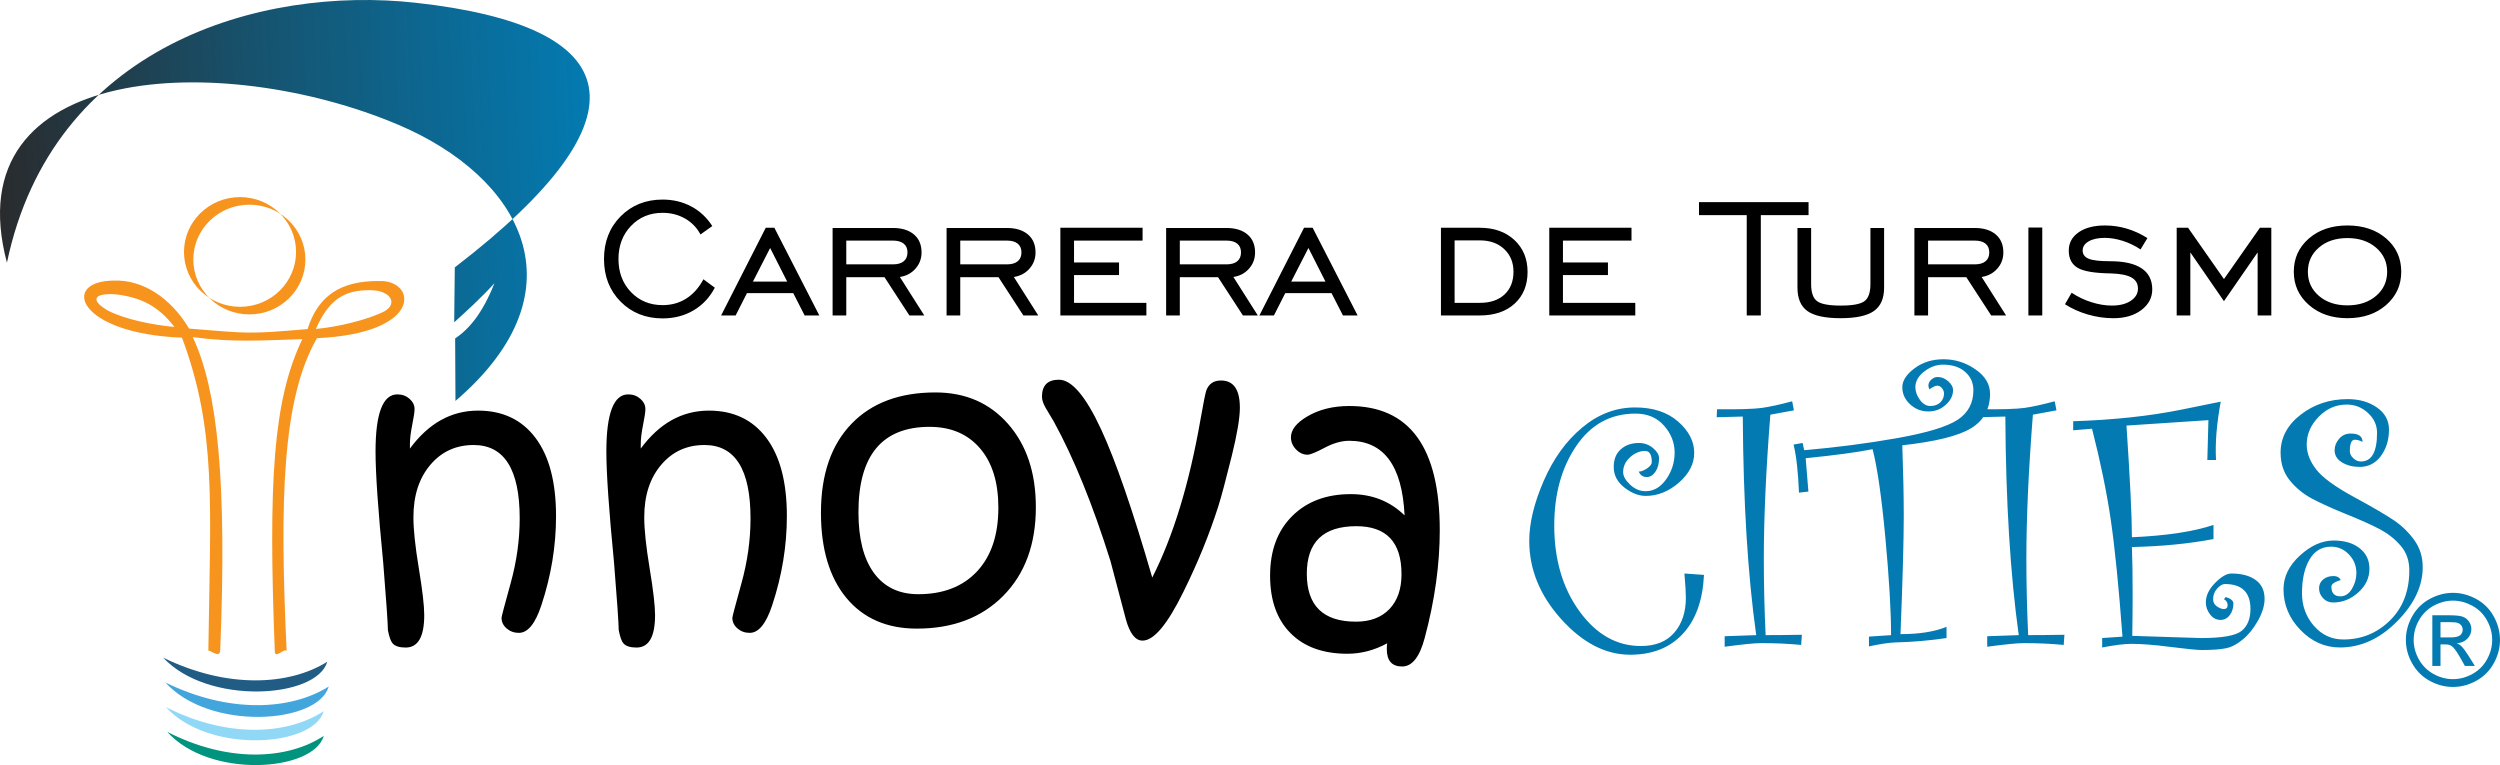 <svg xmlns="http://www.w3.org/2000/svg" xmlns:xlink="http://www.w3.org/1999/xlink" xmlns:xodm="http://www.corel.com/coreldraw/odm/2003" xml:space="preserve" width="141.234mm" height="43.221mm" style="shape-rendering:geometricPrecision; text-rendering:geometricPrecision; image-rendering:optimizeQuality; fill-rule:evenodd; clip-rule:evenodd" viewBox="0 0 2111.57 646.18"> <defs> <style type="text/css"> .fil0 {fill:#037BB2} .fil7 {fill:#F7941E} .fil5 {fill:#91D8F7;fill-rule:nonzero} .fil4 {fill:#42A6DD;fill-rule:nonzero} .fil1 {fill:#037BB2;fill-rule:nonzero} .fil3 {fill:#205C84;fill-rule:nonzero} .fil9 {fill:black;fill-rule:nonzero} .fil2 {fill:black;fill-rule:nonzero} .fil6 {fill:#00937D;fill-rule:nonzero} .fil8 {fill:url(#id0)} </style> <linearGradient id="id0" gradientUnits="userSpaceOnUse" x1="505.03" y1="158.26" x2="-6.93" y2="180.37"> <stop offset="0" style="stop-opacity:1; stop-color:#037BB2"></stop> <stop offset="0.549" style="stop-opacity:1; stop-color:#16536F"></stop> <stop offset="1" style="stop-opacity:1; stop-color:#2A2A2B"></stop> </linearGradient> </defs> <g id="Camada_x0020_1">  <g id="_1878023699328"> <path class="fil0" d="M2071.85 500.72c6.67,0 13.18,1.71 19.54,5.12 6.35,3.43 11.31,8.32 14.85,14.71 3.54,6.36 5.32,13.02 5.32,19.94 0,6.85 -1.74,13.43 -5.25,19.74 -3.49,6.33 -8.4,11.24 -14.69,14.73 -6.31,3.51 -12.89,5.25 -19.78,5.25 -6.89,0 -13.48,-1.74 -19.78,-5.25 -6.31,-3.49 -11.22,-8.4 -14.73,-14.73 -3.52,-6.31 -5.27,-12.89 -5.27,-19.74 0,-6.92 1.78,-13.57 5.34,-19.94 3.56,-6.38 8.52,-11.27 14.89,-14.71 6.35,-3.42 12.87,-5.12 19.54,-5.12zm0 6.58c-5.59,0 -11.02,1.44 -16.31,4.3 -5.29,2.86 -9.42,6.96 -12.41,12.26 -2.98,5.32 -4.48,10.86 -4.48,16.63 0,5.72 1.47,11.2 4.4,16.45 2.93,5.25 7.03,9.35 12.3,12.28 5.27,2.93 10.75,4.4 16.49,4.4 5.72,0 11.22,-1.47 16.49,-4.4 5.27,-2.93 9.35,-7.03 12.26,-12.28 2.91,-5.25 4.37,-10.73 4.37,-16.45 0,-5.77 -1.47,-11.31 -4.44,-16.63 -2.97,-5.3 -7.1,-9.4 -12.41,-12.26 -5.3,-2.86 -10.73,-4.3 -16.27,-4.3zm-17.44 55.14l0 -42.75 14.69 0c5.03,0 8.67,0.38 10.91,1.17 2.25,0.79 4.03,2.18 5.37,4.14 1.33,1.98 2,4.06 2,6.27 0,3.13 -1.11,5.84 -3.34,8.16 -2.23,2.32 -5.2,3.61 -8.88,3.9 1.51,0.63 2.73,1.38 3.63,2.27 1.73,1.69 3.83,4.51 6.33,8.49l5.21 8.36 -8.43 0 -3.79 -6.74c-2.98,-5.29 -5.38,-8.61 -7.21,-9.94 -1.26,-0.99 -3.11,-1.48 -5.54,-1.48l-4.05 0 0 18.16 -6.9 0zm6.9 -24.06l8.38 0c3.99,0 6.72,-0.61 8.18,-1.8 1.46,-1.19 2.19,-2.77 2.19,-4.75 0,-1.26 -0.36,-2.39 -1.06,-3.4 -0.7,-0.99 -1.67,-1.74 -2.91,-2.23 -1.26,-0.5 -3.56,-0.74 -6.94,-0.74l-7.84 0 0 12.91z"></path> <path class="fil1" d="M1439.24 485.57c-1.02,21.39 -6.94,37.97 -17.86,49.76 -10.92,11.79 -25.78,17.66 -44.51,17.66 -20.72,0 -40.12,-10 -58.18,-30.01 -18.02,-20.01 -27.05,-42.06 -27.05,-66.2 0,-14.96 4.08,-31.8 12.2,-50.58 8.12,-18.73 18.94,-33.79 32.51,-45.07 13.53,-11.33 28.43,-17 44.71,-17 15.11,0 27.26,3.98 36.29,11.89 9.08,7.96 13.63,16.74 13.63,26.44 0,9.29 -4.29,17.66 -12.91,25.16 -8.63,7.5 -17.97,11.23 -28.02,11.23 -5.97,0 -11.99,-2.35 -18.02,-7.04 -6.02,-4.7 -9.03,-10.46 -9.03,-17.35 0,-6.53 2.04,-11.59 6.07,-15.06 4.03,-3.52 9.08,-5.26 15.16,-5.26 4.49,0 8.47,1.43 11.89,4.24 3.42,2.86 5.16,5.72 5.16,8.57 0,4.69 -1.02,8.52 -3.06,11.48 -2.09,3.01 -4.49,4.49 -7.3,4.49 -3.21,0 -5.46,-1.53 -6.79,-4.59 1.99,0 4.34,-0.92 7.04,-2.7 2.66,-1.84 3.98,-3.62 3.98,-5.36 0,-6.28 -1.89,-9.39 -5.72,-9.39 -4.49,0 -8.73,1.79 -12.61,5.31 -3.93,3.57 -5.87,7.76 -5.87,12.56 0,3.37 1.94,6.89 5.87,10.56 3.88,3.73 8.27,5.56 13.17,5.56 6.79,0 12.56,-3.37 17.3,-10.06 4.75,-6.74 7.15,-14.24 7.15,-22.56 0,-8.42 -3.01,-16.03 -8.98,-22.76 -5.97,-6.79 -14.04,-10.16 -24.09,-10.16 -20.98,0 -37.67,9.14 -50.02,27.36 -12.4,18.22 -18.58,40.58 -18.58,67.07 0,28.84 7.09,53.03 21.33,72.58 14.19,19.55 31.49,29.3 51.8,29.3 12.4,0 21.79,-3.78 28.28,-11.33 6.48,-7.5 9.75,-17.3 9.75,-29.4 0,-4.39 -0.41,-11.23 -1.22,-20.52l16.54 1.17zm82.68 50.58l-0.61 8.57c-10.67,-1.02 -22,-1.53 -33.94,-1.53 -5.21,0 -15.41,1.02 -30.67,3.06l0 -8.88 26.64 -0.92c-7.15,-51.14 -10.92,-112.64 -11.33,-184.61l-22.05 0.56 0.31 -6.74c18.32,0.2 30.98,-0.2 37.82,-1.12 6.89,-0.97 15.41,-2.86 25.62,-5.62l1.48 7.65 -19.91 3.68c-3.67,46.65 -5.51,87.28 -5.51,121.83 0,21.13 0.51,42.57 1.53,64.36 8.52,0 18.73,-0.1 30.62,-0.3zm107.79 -207.32c-0.61,-1.02 -0.92,-2.04 -0.92,-3.16 0,-1.94 0.82,-3.63 2.45,-5.05 1.68,-1.48 3.37,-2.2 5.21,-2.2 3.37,0 6.43,1.23 9.14,3.68 2.7,2.45 4.03,4.85 4.03,7.25 0,4.75 -2.09,8.93 -6.23,12.61 -4.13,3.73 -9.03,5.56 -14.6,5.56 -6.02,0 -11.18,-2.04 -15.52,-6.07 -4.34,-4.03 -6.53,-8.83 -6.53,-14.39 0,-5.51 3.42,-10.82 10.26,-15.92 6.84,-5.16 15.06,-7.71 24.6,-7.71 9.7,0 18.68,2.86 26.9,8.52 8.22,5.66 12.35,12.56 12.35,20.62 0,12.86 -5.31,22.56 -15.92,29.09 -10.67,6.53 -30.06,11.33 -58.19,14.44 0.82,23.43 1.23,43.18 1.23,59.36 0,20.93 -0.92,54.3 -2.76,100.14 15.98,0 28.94,-2.09 38.89,-6.18l0 9.49c-14.04,2.09 -28.63,3.37 -43.74,3.73 -5.16,0.2 -12.45,1.33 -21.79,3.32l0 -8.27 18.68 -1.23c0,-20.01 -1.58,-47.36 -4.8,-82.12 -3.22,-34.71 -6.84,-59.72 -10.82,-74.93 -12.71,2.55 -31.49,5.1 -56.5,7.61l2.3 28.17 -7.96 0.92c-0.71,-17.71 -2.25,-31.24 -4.59,-40.63l7.66 -1.33 1.33 6.12c27.46,-2.4 53.69,-5.82 78.8,-10.26 25.06,-4.49 42.01,-9.65 50.84,-15.47 8.83,-5.82 13.27,-14.14 13.27,-24.96 0,-6.23 -2.3,-11.38 -6.94,-15.47 -4.65,-4.08 -10.87,-6.12 -18.73,-6.12 -5.61,0 -10.87,1.94 -15.87,5.82 -4.95,3.83 -7.45,8.22 -7.45,13.12 0,3.78 1.28,7.4 3.83,10.82 2.5,3.42 5.41,5.16 8.73,5.16 3.57,0 6.43,-1.02 8.52,-3.06 2.09,-2.09 3.11,-4.54 3.11,-7.5 0,-1.48 -0.56,-2.91 -1.63,-4.39 -1.12,-1.48 -2.5,-2.2 -4.18,-2.2 -1.53,0 -3.67,1.02 -6.43,3.06zm113.97 207.32l-0.61 8.57c-10.67,-1.02 -22,-1.53 -33.94,-1.53 -5.21,0 -15.41,1.02 -30.67,3.06l0 -8.88 26.64 -0.92c-7.15,-51.14 -10.92,-112.64 -11.33,-184.61l-22.05 0.56 0.31 -6.74c18.32,0.2 30.98,-0.2 37.82,-1.12 6.89,-0.97 15.41,-2.86 25.62,-5.62l1.48 7.65 -19.91 3.68c-3.67,46.65 -5.51,87.28 -5.51,121.83 0,21.13 0.51,42.57 1.53,64.36 8.52,0 18.73,-0.1 30.62,-0.3zm136.07 -31.85c4.44,1.18 6.64,3.06 6.64,5.51 0,3.73 -1.02,6.94 -3.01,9.65 -2.04,2.76 -4.65,4.13 -7.86,4.13 -3.52,0 -6.48,-1.53 -8.83,-4.65 -2.4,-3.06 -3.57,-6.48 -3.57,-10.16 0,-5.72 2.6,-11.18 7.86,-16.48 5.21,-5.26 9.75,-7.91 13.68,-7.91 8.63,0 15.51,1.84 20.52,5.46 5.05,3.62 7.55,8.93 7.55,15.92 0,5.67 -1.89,11.84 -5.61,18.48 -3.73,6.63 -8.01,11.94 -12.86,15.92 -4.8,3.98 -9.59,6.48 -14.39,7.4 -4.8,0.97 -11.59,1.43 -20.31,1.43 -3.93,0 -12.66,-0.87 -26.34,-2.6 -13.63,-1.74 -24.6,-2.6 -32.87,-2.6 -5.87,0 -14.14,1.02 -24.8,3.06l0 -7.96 17.15 -1.17c-3.11,-41.9 -6.38,-74.72 -9.85,-98.45 -3.47,-23.73 -8.78,-49.46 -15.87,-77.17l-15.92 1.33 0 -7.65c33.99,-1.12 64.41,-4.34 91.16,-9.75l33.48 -6.79c-3.47,18.73 -4.8,35.16 -3.98,49.3l-7.35 0 0.92 -33.69 -69.21 4.59c3.06,45.94 4.59,77.38 4.59,94.32 29.09,-1.28 52.06,-4.75 68.9,-10.41l0 11.94c-20.72,3.93 -43.69,6.18 -68.9,6.74 0.41,10.16 0.61,23.27 0.61,39.3 0,11.79 -0.1,23.68 -0.31,35.73l58.13 1.84c17.91,0 29.35,-2.04 34.3,-6.12 4.95,-4.08 7.4,-10.26 7.4,-18.43 0,-14.04 -7.2,-21.08 -21.59,-21.08 -2.09,0 -4.29,1.28 -6.54,3.83 -2.29,2.55 -3.42,5.56 -3.42,9.03 0,2.5 1.07,4.54 3.22,6.02 2.14,1.48 4.08,2.25 5.82,2.25 2.15,0 3.22,-1.12 3.22,-3.32 0,-2.09 -1.02,-3.78 -3.06,-5l1.33 -1.79zm115.71 -131.07c-2.35,-1.23 -4.54,-1.84 -6.58,-1.84 -2.76,0 -4.13,3.22 -4.13,9.7 0,2.14 0.97,4.13 2.91,5.92 1.89,1.84 4.03,2.76 6.43,2.76 9.09,0 13.63,-8.06 13.63,-24.19 0,-6.48 -2.55,-12.05 -7.66,-16.79 -5.1,-4.75 -11.12,-7.09 -17.96,-7.09 -9.13,0 -17.05,3.47 -23.73,10.41 -6.69,6.89 -10.06,14.7 -10.06,23.38 0,7.1 2.66,14.04 7.91,20.88 5.26,6.84 15.87,14.6 31.75,23.27 15.93,8.63 27.26,15.26 34.04,19.85 6.74,4.59 12.51,10.21 17.2,16.74 4.75,6.58 7.09,14.19 7.09,22.76 0,16.03 -7.25,31.39 -21.79,45.98 -14.5,14.6 -30.52,21.9 -48.08,21.9 -12.76,0 -23.88,-4.95 -33.43,-14.8 -9.54,-9.9 -14.29,-21.33 -14.29,-34.4 0,-10.46 4.59,-19.95 13.83,-28.43 9.24,-8.47 18.73,-12.71 28.53,-12.71 9.09,0 16.38,2.14 21.9,6.48 5.56,4.34 8.32,10.11 8.32,17.4 0,7.66 -3.11,14.29 -9.39,19.95 -6.23,5.66 -13.32,8.52 -21.33,8.52 -3.42,0 -6.23,-1.22 -8.47,-3.67 -2.25,-2.4 -3.37,-5.16 -3.37,-8.27 0,-3.06 1.17,-5.56 3.47,-7.5 2.3,-1.94 5.26,-2.91 8.88,-2.91 2.81,0 4.8,1.12 6.02,3.37 -5.31,1.58 -7.96,3.42 -7.96,5.56 0,5.46 2.55,8.22 7.6,8.22 3.93,0 7.2,-2.09 9.75,-6.28 2.5,-4.24 3.78,-8.68 3.78,-13.42 0,-6.02 -2.09,-11.28 -6.28,-15.67 -4.18,-4.39 -9.24,-6.58 -15.21,-6.58 -7.86,0 -13.88,3.62 -18.12,10.87 -4.24,7.25 -6.33,16.74 -6.33,28.48 0,10.61 3.37,19.8 10.05,27.51 6.74,7.71 15.06,11.53 24.91,11.53 15.31,0 28.43,-5.36 39.35,-16.08 10.87,-10.67 16.33,-24.8 16.33,-42.36 0,-8.06 -2.35,-14.9 -7.09,-20.52 -4.75,-5.61 -10.56,-10.26 -17.46,-13.99 -6.94,-3.67 -16.43,-7.96 -28.48,-12.81 -12.05,-4.9 -21.74,-9.29 -29.2,-13.22 -7.4,-3.98 -13.68,-9.13 -18.78,-15.46 -5.16,-6.38 -7.71,-14.19 -7.71,-23.32 0,-12.66 5.66,-23.38 16.94,-32.1 11.33,-8.78 24.55,-13.17 39.66,-13.17 9.75,0 18.02,2.35 24.8,7.09 6.79,4.75 10.16,10.97 10.16,18.63 0,8.68 -2.24,16.08 -6.79,22.25 -4.54,6.17 -10.51,9.29 -17.96,9.29 -5.77,0 -10.72,-1.28 -14.9,-3.78 -4.18,-2.55 -6.28,-5.97 -6.28,-10.26 0,-3.57 1.28,-6.79 3.83,-9.75 2.5,-2.91 5.77,-4.39 9.75,-4.39 6.69,0 10,2.35 10,7.04z"></path> </g> <path class="fil2" d="M469.65 435.88c0,25.3 -4.14,50.44 -12.41,75.36 -5.11,15.51 -11.43,23.29 -18.99,23.29 -4.03,0 -7.45,-1.25 -10.34,-3.75 -2.88,-2.5 -4.3,-5.5 -4.3,-8.98 0,-0.98 2.56,-10.66 7.67,-29.11 5.11,-18.39 7.67,-36.67 7.67,-54.85 0,-41.3 -12.95,-61.97 -38.9,-61.97 -14.8,0 -26.93,5.5 -36.29,16.43 -9.74,11.26 -14.58,26.12 -14.58,44.62 0,10.34 1.52,24.7 4.57,43.15 3.05,18.45 4.57,31.56 4.57,39.45 0,18.28 -5.22,27.42 -15.67,27.42 -5.33,0 -8.98,-1.2 -11.05,-3.54 -1.58,-1.8 -2.88,-5.5 -3.97,-11.15 -0.11,-6.58 -1.41,-25.57 -3.97,-57.08 -4.3,-44.02 -6.48,-75.25 -6.48,-93.75 0,-32.21 6.15,-48.32 18.44,-48.32 4.03,0 7.45,1.25 10.28,3.75 2.83,2.5 4.24,5.39 4.24,8.71 0,2.34 -0.65,6.75 -1.96,13.22 -1.31,6.48 -1.96,11.97 -1.96,16.43l0 3.65c15.78,-21.38 34.93,-32.05 57.57,-32.05 20.78,0 36.95,7.67 48.48,23.02 11.59,15.34 17.36,37.38 17.36,66.05zm194.96 0c0,25.3 -4.14,50.44 -12.41,75.36 -5.11,15.51 -11.43,23.29 -18.99,23.29 -4.03,0 -7.45,-1.25 -10.34,-3.75 -2.88,-2.5 -4.3,-5.5 -4.3,-8.98 0,-0.98 2.56,-10.66 7.67,-29.11 5.11,-18.39 7.67,-36.67 7.67,-54.85 0,-41.3 -12.95,-61.97 -38.9,-61.97 -14.8,0 -26.93,5.5 -36.29,16.43 -9.74,11.26 -14.58,26.12 -14.58,44.62 0,10.34 1.52,24.7 4.57,43.15 3.05,18.45 4.57,31.56 4.57,39.45 0,18.28 -5.22,27.42 -15.67,27.42 -5.33,0 -8.98,-1.2 -11.05,-3.54 -1.58,-1.8 -2.88,-5.5 -3.97,-11.15 -0.11,-6.58 -1.41,-25.57 -3.97,-57.08 -4.3,-44.02 -6.48,-75.25 -6.48,-93.75 0,-32.21 6.15,-48.32 18.45,-48.32 4.03,0 7.45,1.25 10.28,3.75 2.83,2.5 4.24,5.39 4.24,8.71 0,2.34 -0.65,6.75 -1.96,13.22 -1.31,6.48 -1.96,11.97 -1.96,16.43l0 3.65c15.78,-21.38 34.93,-32.05 57.57,-32.05 20.78,0 36.95,7.67 48.48,23.02 11.59,15.34 17.36,37.38 17.36,66.05zm210.3 -7.45c0,31.23 -9.14,56.15 -27.42,74.71 -18.28,18.55 -42.66,27.8 -73.13,27.8 -25.3,0 -45.11,-8.65 -59.47,-25.9 -14.31,-17.3 -21.49,-41.3 -21.49,-71.99 0,-32.32 8.65,-57.4 25.95,-75.25 17.03,-17.58 40.59,-26.34 70.79,-26.34 25.3,0 45.7,8.87 61.32,26.61 15.62,17.79 23.45,41.19 23.45,70.35zm-31.67 0.33c0,-21.38 -5.17,-38.09 -15.56,-50.17 -10.34,-12.02 -24.54,-18.07 -42.49,-18.07 -40.1,0 -60.12,24.05 -60.12,72.2 0,22.2 4.35,39.28 13.06,51.2 8.76,11.97 21.22,17.95 37.49,17.95 21.06,0 37.6,-6.42 49.62,-19.26 12.02,-12.9 18.01,-30.85 18.01,-53.87zm203.99 -84.5c0,8.7 -2.29,22.31 -6.85,40.81 -5.01,20.19 -8.76,34.33 -11.32,42.39 -7.45,23.51 -17.25,47.61 -29.49,72.37 -13.49,27.48 -24.97,41.24 -34.55,41.24 -6.04,0 -10.72,-5.93 -14.04,-17.85 -4.35,-16.49 -8.71,-32.92 -13.06,-49.4 -14.96,-47.67 -30.96,-87.01 -47.94,-117.91 -2.23,-3.7 -4.46,-7.4 -6.64,-11.15 -2.18,-3.7 -3.27,-6.96 -3.27,-9.69 0,-9.58 4.79,-14.36 14.36,-14.36 10.77,0 22.64,13.99 35.59,41.9 12.35,26.61 26.72,68.34 43.2,125.2 17.68,-34.77 31.29,-79.28 40.75,-133.52 2.5,-14.31 4.19,-22.47 4.9,-24.49 2.12,-5.66 6.26,-8.43 12.41,-8.43 10.61,0 15.94,7.62 15.94,22.91zm168.84 103.49c0,29.11 -4.24,59.53 -12.79,91.3 -4.24,15.94 -10.61,23.89 -18.99,23.89 -8.65,0 -12.95,-4.9 -12.95,-14.64 0,-2.23 0.11,-3.92 0.33,-4.95 -10.83,5.88 -22.04,8.82 -33.63,8.82 -20.46,0 -36.51,-5.77 -47.99,-17.36 -11.53,-11.59 -17.3,-27.8 -17.3,-48.64 0,-21.11 6.2,-37.87 18.66,-50.28 12.4,-12.35 28.95,-18.55 49.51,-18.55 17.96,0 33.14,5.98 45.43,17.96 -2.01,-42.01 -17.57,-63.01 -46.74,-63.01 -6.48,0 -13.38,1.96 -20.78,5.88 -7.4,3.92 -12.19,5.88 -14.42,5.88 -3.65,0 -6.86,-1.47 -9.74,-4.46 -2.88,-2.99 -4.3,-6.37 -4.3,-10.23 0,-6.37 4.63,-12.24 13.88,-17.68 9.9,-5.82 21.71,-8.76 35.42,-8.76 50.93,0 76.39,34.93 76.39,104.85zm-32.32 37.16c0,-26.99 -12.73,-40.48 -38.14,-40.48 -27.91,0 -41.84,13.38 -41.84,40.16 0,26.99 13.82,40.48 41.52,40.48 12.02,0 21.44,-3.54 28.24,-10.61 6.8,-7.07 10.23,-16.92 10.23,-29.55z"></path> <path class="fil3" d="M137.85 555.47c53.68,26.3 106.29,23.73 138.59,3.42 -9.04,31.25 -101.11,36.96 -138.59,-3.42z"></path> <path class="fil4" d="M139.67 576.41c53.46,26.3 105.84,23.73 138.01,3.42 -9,31.66 -100.69,37.95 -138.01,-3.42z"></path> <path class="fil5" d="M140.08 597.22c51.66,26.3 102.29,23.73 133.38,3.42 -8.7,30.5 -97.31,36.32 -133.38,-3.42z"></path> <path class="fil6" d="M141.23 618.12c51.21,26.3 101.4,23.73 132.22,3.42 -8.58,30.31 -96.51,36.52 -132.22,-3.42z"></path> <path class="fil7" d="M323.32 237.39c28.81,1.84 32.01,44.26 -55.59,48.22 -29.54,51.27 -31.57,137.48 -25.62,264.31 -1.57,-3.13 -9.75,6.89 -10,0.42 -5.53,-142.83 -1.67,-211.98 23.25,-263.9 -34.57,1.1 -58.48,2.86 -92.54,-1.7 21.2,45.08 28.89,122.21 23.19,264.39 -0.29,7.21 -7.34,0.45 -10.03,0.39 1.65,-123.77 7.18,-185.39 -22.26,-264.31 -89.16,-3.54 -102.74,-48.15 -57.29,-48.22 23.77,-0.74 47.34,13.9 63.28,40.53 50.76,4.05 48.33,4.86 100.09,0.42 10.78,-34.36 36.05,-41.26 63.53,-40.53zm-56.52 40.46c10.89,-24.67 23.85,-33.18 46.5,-32.73 16.34,0.2 23.05,10.99 11.46,17.8 -14.56,7.34 -39.55,13.24 -57.96,14.93zm-119.47 -1.7c-14.01,-18.28 -28.98,-25.01 -49.53,-27.57 -19.24,-1.28 -21.71,5.17 -6.28,13.93 14.5,7.34 37.47,11.95 55.81,13.64z"></path> <path class="fil7" d="M202.73 166.46c26.14,0 47.33,20.75 47.33,46.34 0,25.6 -21.19,46.34 -47.33,46.34 -26.14,0 -47.33,-20.75 -47.33,-46.34 0,-25.59 21.19,-46.34 47.33,-46.34zm7.89 6.41c26.14,0 47.33,20.75 47.33,46.34 0,25.6 -21.19,46.34 -47.33,46.34 -26.14,0 -47.33,-20.75 -47.33,-46.34 0,-25.59 21.19,-46.34 47.33,-46.34z"></path> <path class="fil8" d="M5.86 221.85c-45.34,-170.63 182.57,-179.17 330.43,-116.54 103.11,43.68 158.41,139.09 48.41,233.31l-0.27 -52.76c11.88,-7.98 23.2,-21.41 33.16,-46.61 -11.08,12.19 -22.89,22.94 -33.97,32.98l0.5 -46.4c167.5,-128.5 145.22,-203.76 -32.96,-223.5 -131.37,-14.55 -306.86,36.18 -345.3,219.51z"></path> <path class="fil9" d="M594.16 235.89l9.59 7.1c-4.38,8.32 -10.42,14.74 -18.06,19.21 -7.61,4.47 -16.28,6.72 -26.02,6.72 -14.33,0 -26.17,-4.74 -35.52,-14.18 -9.32,-9.44 -14,-21.43 -14,-35.97 0,-14.56 4.68,-26.58 14.03,-36.03 9.38,-9.44 21.2,-14.18 35.46,-14.18 8.85,0 16.93,1.92 24.21,5.8 7.28,3.88 13.2,9.41 17.76,16.58l-9.98 7.1c-2.99,-5.71 -7.34,-10.21 -13,-13.44 -5.65,-3.23 -11.99,-4.85 -18.98,-4.85 -10.75,0 -19.66,3.7 -26.7,11.07 -7.05,7.37 -10.57,16.7 -10.57,27.94 0,11.28 3.52,20.6 10.57,27.95 7.04,7.34 15.96,11.01 26.7,11.01 7.52,0 14.18,-1.87 20.01,-5.57 5.83,-3.7 10.66,-9.12 14.48,-16.28zm41.77 1.95l28.95 0 -14.39 -28.39 -14.56 28.39zm-26.85 28.6l37.69 -74.07 7.28 0 37.98 74.07 -12.4 0 -9.62 -18.83 -39.11 0 -9.56 18.83 -12.26 0zm105.71 -43.16l39.37 0c4,0 7.05,-0.86 9.15,-2.6 2.1,-1.75 3.17,-4.23 3.17,-7.49 0,-3.23 -1.07,-5.71 -3.17,-7.4 -2.1,-1.72 -5.15,-2.58 -9.15,-2.58l-39.37 0 0 20.07zm0 10.83l0 32.33 -11.55 0 0 -73.89 50.92 0c7.58,0 13.5,1.84 17.79,5.48 4.29,3.64 6.42,8.7 6.42,15.19 0,5.24 -1.69,9.8 -5.09,13.65 -3.37,3.85 -7.78,6.22 -13.23,7.07l20.63 32.5 -12.58 0 -21.02 -32.33 -32.3 0zm96.27 -10.83l39.37 0c4,0 7.05,-0.86 9.15,-2.6 2.1,-1.75 3.17,-4.23 3.17,-7.49 0,-3.23 -1.07,-5.71 -3.17,-7.4 -2.1,-1.72 -5.15,-2.58 -9.15,-2.58l-39.37 0 0 20.07zm0 10.83l0 32.33 -11.55 0 0 -73.89 50.92 0c7.58,0 13.5,1.84 17.79,5.48 4.29,3.64 6.42,8.7 6.42,15.19 0,5.24 -1.69,9.8 -5.09,13.65 -3.37,3.85 -7.78,6.22 -13.23,7.07l20.63 32.5 -12.58 0 -21.02 -32.33 -32.3 0zm84.55 32.33l0 -74.07 69.45 0 0 10.83 -57.9 0 0 18.47 38.01 0 0 10.66 -38.01 0 0 23.45 61.1 0 0 10.66 -72.65 0zm100.89 -43.16l39.37 0c4,0 7.05,-0.86 9.15,-2.6 2.1,-1.75 3.17,-4.23 3.17,-7.49 0,-3.23 -1.07,-5.71 -3.17,-7.4 -2.1,-1.72 -5.15,-2.58 -9.15,-2.58l-39.37 0 0 20.07zm0 10.83l0 32.33 -11.55 0 0 -73.89 50.92 0c7.58,0 13.5,1.84 17.79,5.48 4.29,3.64 6.42,8.7 6.42,15.19 0,5.24 -1.69,9.8 -5.09,13.65 -3.37,3.85 -7.78,6.22 -13.23,7.07l20.63 32.5 -12.58 0 -21.02 -32.33 -32.3 0zm94.08 3.73l28.95 0 -14.39 -28.39 -14.56 28.39zm-26.85 28.6l37.69 -74.07 7.28 0 37.98 74.07 -12.4 0 -9.62 -18.83 -39.11 0 -9.56 18.83 -12.26 0zm186.12 -74.07c12.11,0 21.85,3.46 29.28,10.36 7.4,6.93 11.1,15.9 11.1,26.94 0,11.16 -3.64,20.07 -10.89,26.76 -7.25,6.66 -17.08,10.01 -29.48,10.01l-32.8 0 0 -74.07 32.8 0zm0.18 10.66l-21.43 0 0 52.75 21.43 0c8.79,0 15.72,-2.37 20.75,-7.07 5.03,-4.71 7.55,-11.13 7.55,-19.21 0,-7.81 -2.6,-14.18 -7.81,-19.09 -5.21,-4.91 -12.02,-7.37 -20.49,-7.37zm58.53 63.41l0 -74.07 69.45 0 0 10.83 -57.9 0 0 18.47 38.01 0 0 10.66 -38.01 0 0 23.45 61.1 0 0 10.66 -72.65 0zm166.78 0l0 -84.73 -40.32 0 0 -11.01 92.54 0 0 11.01 -40.32 0 0 84.73 -11.9 0zm42.84 -73.89l11.55 0 0 47.43c0,7.1 1.69,11.9 5.03,14.39 3.34,2.49 10.01,3.73 19.98,3.73 10.01,0 16.7,-1.24 20.04,-3.73 3.34,-2.49 5.03,-7.28 5.03,-14.39l0 -47.43 11.55 0 0 50.44c0,9.09 -2.87,15.63 -8.61,19.69 -5.77,4.06 -15.13,6.07 -28.15,6.07 -12.94,0 -22.26,-1.98 -27.92,-5.98 -5.65,-4 -8.5,-10.57 -8.5,-19.78l0 -50.44zm110.33 30.73l39.37 0c4,0 7.05,-0.86 9.15,-2.6 2.1,-1.75 3.17,-4.23 3.17,-7.49 0,-3.23 -1.07,-5.71 -3.17,-7.4 -2.1,-1.72 -5.15,-2.58 -9.15,-2.58l-39.37 0 0 20.07zm0 10.83l0 32.33 -11.55 0 0 -73.89 50.92 0c7.58,0 13.5,1.84 17.79,5.48 4.29,3.64 6.42,8.7 6.42,15.19 0,5.24 -1.69,9.8 -5.09,13.65 -3.37,3.85 -7.78,6.22 -13.23,7.07l20.63 32.5 -12.58 0 -21.02 -32.33 -32.3 0zm84.73 32.33l0 -74.24 11.72 0 0 74.24 -11.72 0zm30.9 -9.47l5.62 -9.71c5.09,3.4 10.66,6.07 16.67,7.96 6.04,1.92 11.78,2.87 17.29,2.87 6.6,0 11.93,-1.33 15.99,-4.03 4.06,-2.69 6.07,-6.13 6.07,-10.33 0,-4.23 -1.86,-7.34 -5.56,-9.41 -3.7,-2.04 -9.53,-3.17 -17.53,-3.4 -13.5,-0.18 -22.76,-1.75 -27.8,-4.68 -5.03,-2.96 -7.55,-7.84 -7.55,-14.65 0,-6.36 2.75,-11.49 8.29,-15.36 5.53,-3.88 12.97,-5.8 22.29,-5.8 6.36,0 12.52,0.89 18.53,2.69 5.98,1.78 11.75,4.44 17.32,7.96l-5.83 9.59c-4.62,-3.11 -9.59,-5.51 -14.92,-7.22 -5.33,-1.69 -10.42,-2.55 -15.28,-2.55 -5.62,0 -10.15,0.98 -13.56,2.93 -3.4,1.98 -5.12,4.53 -5.12,7.7 0,3.29 1.72,5.62 5.15,7.02 3.43,1.39 9.41,2.07 17.91,2.07 11.81,0 20.69,1.98 26.7,5.98 6.01,4 9.03,9.92 9.03,17.79 0,6.99 -3.05,12.79 -9.15,17.44 -6.1,4.62 -14,6.93 -23.71,6.93 -7.19,0 -14.3,-1.04 -21.4,-3.08 -7.07,-2.04 -13.56,-4.94 -19.45,-8.7zm94.35 9.47l0 -74.07 9.62 0 30.31 43.34 30.37 -43.34 9.62 0 0 74.07 -11.55 0 0 -53.26 -28.45 41.18 -28.39 -41.18 0 53.26 -11.55 0zm144.2 -8.52c9.89,0 17.97,-2.67 24.21,-8.02 6.25,-5.33 9.35,-12.14 9.35,-20.4 0,-8.2 -3.14,-14.98 -9.41,-20.37 -6.28,-5.36 -14.33,-8.05 -24.16,-8.05 -9.83,0 -17.85,2.66 -24.07,8.02 -6.22,5.33 -9.32,12.14 -9.32,20.4 0,8.26 3.11,15.07 9.32,20.4 6.22,5.36 14.24,8.02 24.07,8.02zm0 10.83c-13.17,0 -24.04,-3.73 -32.53,-11.19 -8.5,-7.43 -12.76,-16.79 -12.76,-28.06 0,-11.31 4.23,-20.66 12.7,-28.03 8.5,-7.37 19.36,-11.04 32.59,-11.04 13.35,0 24.27,3.67 32.77,11.01 8.47,7.34 12.7,16.7 12.7,28.06 0,11.34 -4.26,20.69 -12.76,28.12 -8.5,7.43 -19.39,11.13 -32.71,11.13z"></path> </g> </svg>